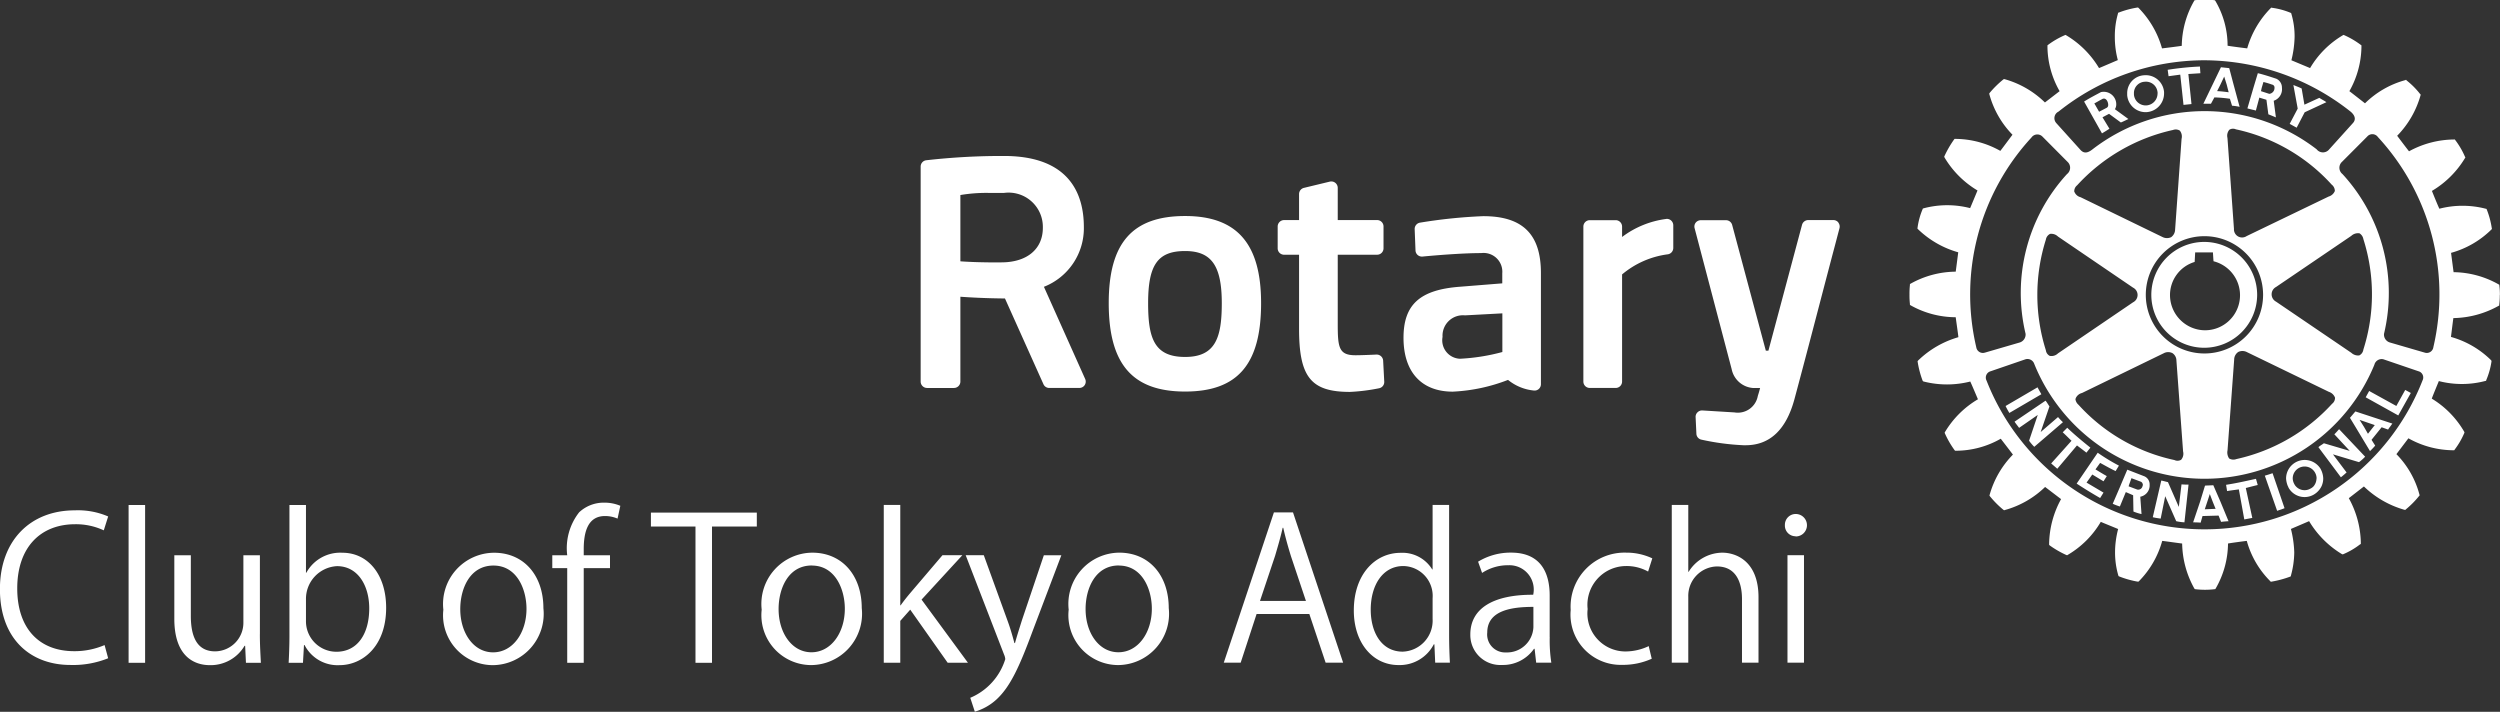 <svg id="h_logo_white.svg" xmlns="http://www.w3.org/2000/svg" width="144" height="41" viewBox="0 0 144 41">
  <rect x="0" y="0" width="144" height="41" fill="#333333" stroke="none"/>
  <defs>
    <style>
      .cls-1 {
        fill: #fff;
        fill-rule: evenodd;
      }
    </style>
  </defs>
  <path id="シェイプ_1" data-name="シェイプ 1" class="cls-1" d="M547.636,504.655L546.5,506l-0.353-.306,1.172-1.306c-0.184-.172-0.326-0.325-0.507-0.487l0.261-.262c0.447,0.424.84,0.749,1.333,1.145l-0.228.289c-0.177-.141-0.362-0.276-0.544-0.416m-2.273-3.347-1.84,1.076a4.5,4.5,0,0,0,.218.4l1.843-1.078c-0.089-.16-0.14-0.248-0.221-0.4m1.181,1.715-1,.863,0.507-1.477c-0.09-.127-0.131-0.214-0.225-0.331l-1.786,1.21c0.077,0.123.177,0.233,0.261,0.357l1.075-.745-0.5,1.486a2.842,2.842,0,0,0,.3.351l1.652-1.419a3.163,3.163,0,0,1-.283-0.295m2.425,2.64c0.289,0.157.573,0.322,0.892,0.471l0.19-.314a10.911,10.911,0,0,1-1.222-.743l-1.213,1.779c0.459,0.3.881,0.559,1.353,0.83l0.195-.312-0.978-.577,0.331-.465,0.647,0.391,0.189-.3c-0.208-.114-0.426-0.249-0.652-0.387Zm6-6.632a3.048,3.048,0,1,1,3.044-3.046,3.054,3.054,0,0,1-3.044,3.046M555,498.024a2.018,2.018,0,0,0,.5-3.975c-0.011-.09-0.035-0.512-0.035-0.512h-1.023s-0.023.459-.03,0.551A1.992,1.992,0,0,0,552.992,496,2.031,2.031,0,0,0,555,498.024m-4.474-13.54v-0.1a1.031,1.031,0,0,1,.965-1.048,1.057,1.057,0,0,1,1.159.963v0.085a1.079,1.079,0,0,1-.98,1.073,1.063,1.063,0,0,1-1.144-.974m0.389-.034a0.681,0.681,0,0,0,.73.622,0.688,0.688,0,0,0,.63-0.687,0.1,0.1,0,0,0,0-.062,0.668,0.668,0,0,0-.74-0.613,0.65,0.65,0,0,0-.62.675v0.065Zm4.437,0.525c-0.179,0-.263,0-0.438,0l0.531-1.1,0.481-1,0.478,0.05,0.251,0.95,0.347,1.28a3.15,3.15,0,0,0-.436-0.065l-0.124-.4a7.289,7.289,0,0,0-.893-0.078Zm0.354-.725c0.232,0.009.448,0.037,0.665,0.066l-0.114-.446-0.143-.459-0.216.459Zm-2.123-.95,0.187,1.743,0.46-.048-0.18-1.731,0.692-.045-0.026-.386a16.564,16.564,0,0,0-1.858.189l0.051,0.369Zm0.072,23.6-0.155,1.3-0.625-1.428c-0.147-.031-0.239-0.067-0.386-0.09L552,508.791c0.151,0.04.3,0.056,0.455,0.082l0.261-1.292,0.634,1.44a2.839,2.839,0,0,0,.474.065l0.236-2.175a3.436,3.436,0,0,1-.4-0.011m12.369-4.516-1.565-.864-0.2.364,1.876,1.045,0.724-1.294-0.323-.175Zm-2.359.314,2.13,0.7c-0.05.064-.09,0.125-0.135,0.187a0.973,0.973,0,0,0-.11.159l-0.373-.134-0.582.724,0.212,0.334a4.19,4.19,0,0,1-.3.314l-0.842-1.4-0.312-.515Zm0.242,0.487,0.252,0.4,0.23,0.4,0.314-.4,0.079-.1Zm-2.237,2.843a1.19,1.19,0,0,1,.143.533,1.073,1.073,0,0,1-.093.437,1.135,1.135,0,0,1-.453.492,1.061,1.061,0,0,1-1.449-.394,0.6,0.6,0,0,0-.045-0.1,1.354,1.354,0,0,1-.1-0.437,1.073,1.073,0,0,1,2-.533m-0.241.533a0.7,0.7,0,0,0-.1-0.352,0.686,0.686,0,0,0-1.276.352,0.731,0.731,0,0,0,.1.339,0.518,0.518,0,0,0,.073.106,0.676,0.676,0,0,0,.848.14,0.623,0.623,0,0,0,.187-0.14,0.729,0.729,0,0,0,.162-0.445m1.028-2.543,0.885,0.955-1.488-.439c-0.123.093-.206,0.127-0.316,0.225l1.295,1.735c0.111-.084.225-0.188,0.328-0.278l-0.785-1.044,1.5,0.45a2.452,2.452,0,0,0,.354-0.315l-1.5-1.584c-0.08.086-.173,0.2-0.275,0.295M571.988,496a4.066,4.066,0,0,1-.032.554l0,0.044-0.047.024a5.5,5.5,0,0,1-2.594.7c-0.022.117-.123,0.964-0.14,1.085a5.317,5.317,0,0,1,2.309,1.339l0.026,0.037v0.039a4.371,4.371,0,0,1-.3,1.068l-0.013.047-0.042.006a5.3,5.3,0,0,1-2.678.007c-0.043.11-.373,0.9-0.406,1.011a5.393,5.393,0,0,1,1.864,1.9l0.019,0.038-0.011.044a4.518,4.518,0,0,1-.555.956l-0.023.036H569.31a5.337,5.337,0,0,1-2.586-.689l-0.691.913a5.209,5.209,0,0,1,1.326,2.325l0.014,0.045-0.025.03a5.259,5.259,0,0,1-.778.787l-0.03.027-0.062-.014a5.532,5.532,0,0,1-2.316-1.338c-0.1.075-.772,0.6-0.871,0.674a5.486,5.486,0,0,1,.692,2.525v0.114l-0.05.026a4.283,4.283,0,0,1-.958.56l-0.028.013-0.051-.015a5.556,5.556,0,0,1-1.892-1.9c-0.114.052-.935,0.4-1.047,0.45a6.2,6.2,0,0,1,.192,1.352,5.163,5.163,0,0,1-.192,1.333l-0.006.041-0.044.023a5.958,5.958,0,0,1-1.062.285l-0.048.008-0.029-.034a5.246,5.246,0,0,1-1.353-2.32c-0.109.009-.962,0.124-1.081,0.151a5.281,5.281,0,0,1-.709,2.588l-0.024.037-0.049.007a4.628,4.628,0,0,1-1.091,0l-0.04-.007-0.029-.037a5.486,5.486,0,0,1-.7-2.588c-0.127-.012-1.024-0.142-1.148-0.151a5.348,5.348,0,0,1-1.334,2.315l-0.033.031-0.05,0a5.4,5.4,0,0,1-1.063-.3l-0.036-.019-0.013-.037a4.7,4.7,0,0,1-.188-1.335,5.347,5.347,0,0,1,.178-1.339c-0.114-.05-0.889-0.362-1-0.413a5.332,5.332,0,0,1-1.9,1.9l-0.039.024-0.045-.014a5.555,5.555,0,0,1-.96-0.555l-0.031-.032V510.3a5.5,5.5,0,0,1,.688-2.551c-0.1-.074-0.82-0.625-0.92-0.7a5.376,5.376,0,0,1-2.321,1.33l-0.042.013-0.045-.031a5.461,5.461,0,0,1-.772-0.778l-0.026-.043,0.013-.044a5.377,5.377,0,0,1,1.339-2.311c-0.073-.1-0.621-0.81-0.7-0.915a5.231,5.231,0,0,1-2.586.693h-0.044l-0.029-.031a5.292,5.292,0,0,1-.556-0.962l-0.019-.045,0.019-.037a5.418,5.418,0,0,1,1.9-1.89c-0.051-.12-0.385-0.911-0.442-1.022a5.445,5.445,0,0,1-2.682,0l-0.039-.015-0.024-.037a5.5,5.5,0,0,1-.282-1.064l-0.009-.049,0.028-.041a5.518,5.518,0,0,1,2.324-1.348c-0.008-.125-0.14-1.023-0.154-1.149a5.338,5.338,0,0,1-2.6-.688l-0.037-.022,0-.051a4.5,4.5,0,0,1-.026-0.55,4.677,4.677,0,0,1,.026-0.55l0-.051,0.037-.02a5.4,5.4,0,0,1,2.6-.693c0.019-.123.13-1,0.146-1.115a5.461,5.461,0,0,1-2.328-1.341l-0.024-.03,0.008-.048a4.171,4.171,0,0,1,.291-1.064l0.013-.038,0.045-.013a5.269,5.269,0,0,1,2.679-.011c0.05-.111.376-0.9,0.426-1.016a5.458,5.458,0,0,1-1.9-1.9l-0.019-.045,0.019-.045a5.912,5.912,0,0,1,.548-0.945l0.03-.037h0.05a5.329,5.329,0,0,1,2.586.691c0.075-.091.625-0.833,0.7-0.93a5.341,5.341,0,0,1-1.33-2.325l-0.01-.037,0.017-.038a5.734,5.734,0,0,1,.792-0.782l0.039-.025,0.038,0.006a5.387,5.387,0,0,1,2.323,1.342l0.846-.651a5.269,5.269,0,0,1-.7-2.521v-0.12l0.041-.031a4.817,4.817,0,0,1,.955-0.551l0.032-.019,0.05,0.023a5.453,5.453,0,0,1,1.892,1.889c0.115-.042.967-0.413,1.083-0.459a5.116,5.116,0,0,1-.173-1.344,4.688,4.688,0,0,1,.179-1.33l0.006-.052,0.044-.013a5.3,5.3,0,0,1,1.054-.286l0.052-.006,0.037,0.03a5.392,5.392,0,0,1,1.346,2.326c0.125-.014,1.017-0.124,1.138-0.148a5.333,5.333,0,0,1,.709-2.58l0.019-.037,0.045-.013a5.484,5.484,0,0,1,1.1,0l0.041,0.013,0.025,0.037a5.078,5.078,0,0,1,.7,2.574c0.135,0.03,1.009.14,1.13,0.154a5.415,5.415,0,0,1,1.354-2.318l0.028-.032,0.04,0.011a4.2,4.2,0,0,1,1.073.288l0.035,0.015,0.015,0.05a4.537,4.537,0,0,1,.185,1.317,6.041,6.041,0,0,1-.185,1.353l1.077,0.45a5.356,5.356,0,0,1,1.886-1.889l0.04-.023,0.045,0.019a4.82,4.82,0,0,1,.95.558l0.037,0.024v0.114a5.318,5.318,0,0,1-.695,2.527c0.1,0.073.8,0.622,0.9,0.7a5.29,5.29,0,0,1,2.327-1.337l0.037-.02,0.035,0.041a4.528,4.528,0,0,1,.777.782l0.034,0.037-0.013.042a5.408,5.408,0,0,1-1.344,2.324c0.073,0.1.6,0.795,0.683,0.895a5.469,5.469,0,0,1,2.6-.68h0.039l0.026,0.036a4.573,4.573,0,0,1,.554.948l0.028,0.051-0.028.043a5.483,5.483,0,0,1-1.9,1.884c0.048,0.123.368,0.913,0.43,1.025a5.335,5.335,0,0,1,2.666,0l0.047,0.01,0.02,0.046a4.939,4.939,0,0,1,.286,1.072l0.008,0.039-0.034.035a5.325,5.325,0,0,1-2.321,1.341c0.017,0.126.127,0.987,0.147,1.112a5.389,5.389,0,0,1,2.587.7l0.047,0.028,0,0.042a4.022,4.022,0,0,1,.032.555m-25.555-9.916,1.4,1.552c0.194,0.212.409,0.185,0.691-.037a10.57,10.57,0,0,1,12.91,0,0.459,0.459,0,0,0,.691.037l1.4-1.552c0.159-.176.159-0.411-0.145-0.663a13.627,13.627,0,0,0-8.415-2.951,13.491,13.491,0,0,0-8.4,2.957,0.419,0.419,0,0,0-.131.657m0.1,6.539a0.551,0.551,0,0,0-.453-0.154,0.446,0.446,0,0,0-.245.332,10.577,10.577,0,0,0,0,6.372,0.418,0.418,0,0,0,.225.324,0.538,0.538,0,0,0,.473-0.145l4.325-2.942a0.472,0.472,0,0,0,0-.843Zm0.946-2.576a0.516,0.516,0,0,0,.357.311l4.712,2.29a0.566,0.566,0,0,0,.5.013,0.55,0.55,0,0,0,.231-0.436L553.658,487a0.544,0.544,0,0,0-.1-0.476,0.445,0.445,0,0,0-.391-0.038,10.578,10.578,0,0,0-5.527,3.19,0.437,0.437,0,0,0-.162.372m0.067,11.947a0.514,0.514,0,0,0,.176.319,10.4,10.4,0,0,0,5.525,3.184,0.416,0.416,0,0,0,.385-0.013,0.529,0.529,0,0,0,.115-0.48c0-.006-0.384-5.236-0.384-5.236a0.514,0.514,0,0,0-.231-0.429,0.54,0.54,0,0,0-.5.007l-4.707,2.289a0.533,0.533,0,0,0-.367.314c0,0.012-.007.03-0.007,0.045m7.426-2.635a3.378,3.378,0,1,0-3.378-3.374,3.377,3.377,0,0,0,3.378,3.374m1.429,6.051a0.476,0.476,0,0,0,.411.031,10.516,10.516,0,0,0,5.512-3.184,0.429,0.429,0,0,0,.17-0.351,0.563,0.563,0,0,0-.352-0.336l-4.722-2.289a0.559,0.559,0,0,0-.5-0.009,0.536,0.536,0,0,0-.236.443l-0.382,5.22a0.608,0.608,0,0,0,.095.475m7.038-6.088a0.579,0.579,0,0,0,.45.151,0.436,0.436,0,0,0,.241-0.339,10.472,10.472,0,0,0,0-6.363,0.494,0.494,0,0,0-.221-0.332,0.569,0.569,0,0,0-.477.147L559.1,495.53a0.478,0.478,0,0,0,0,.845Zm-0.954-9.36a0.458,0.458,0,0,0-.176-0.325,10.417,10.417,0,0,0-5.523-3.189,0.4,0.4,0,0,0-.374.024,0.528,0.528,0,0,0-.11.473l0.374,5.236a0.469,0.469,0,0,0,.733.415l4.719-2.275a0.551,0.551,0,0,0,.357-0.315,0.106,0.106,0,0,0,0-.044m-20.149,9.347,2.008-.585a0.48,0.48,0,0,0,.329-0.5,10.133,10.133,0,0,1,2.387-9.2,0.46,0.46,0,0,0,.033-0.7l-1.459-1.468a0.413,0.413,0,0,0-.623.065A13.331,13.331,0,0,0,541.833,499a0.384,0.384,0,0,0,.5.31m24.967,1.073-2.013-.687a0.433,0.433,0,0,0-.524.316,10.574,10.574,0,0,1-19.593-.06,0.412,0.412,0,0,0-.506-0.256l-2,.687a0.379,0.379,0,0,0-.235.548,13.482,13.482,0,0,0,25.11-.021,0.372,0.372,0,0,0-.237-0.527M564.971,486.9a0.39,0.39,0,0,0-.619-0.035l-1.456,1.46a0.461,0.461,0,0,0,.03.7,10.127,10.127,0,0,1,2.394,9.2,0.472,0.472,0,0,0,.331.5l2.011,0.585a0.382,0.382,0,0,0,.5-0.315,13.363,13.363,0,0,0-3.188-12.094m-4.687-.545,0.463-.889,1.25-.581c-0.132-.095-0.274-0.161-0.407-0.25l-0.859.394-0.159-.934c-0.182-.086-0.288-0.123-0.476-0.2l0.249,1.36-0.462.878Zm-2.343,20.224c-0.623.137-1.1,0.248-1.722,0.345l0.058,0.36c0.229-.037.438-0.065,0.678-0.095l0.313,1.729,0.461-.087-0.374-1.722c0.236-.062.453-0.118,0.687-0.174Zm-6.125.3V507a0.661,0.661,0,0,1-.539.611l0.071,1a2.732,2.732,0,0,1-.465-0.147l-0.017-.938-0.422-.182-0.342.83a3.343,3.343,0,0,1-.412-0.157l0.434-1.006,0.052-.127,0.353-.831,0.959,0.372a0.505,0.505,0,0,1,.328.459m-0.4,0a0.183,0.183,0,0,0-.111-0.14l-0.536-.2-0.122.336-0.042.127,0,0.005,0.488,0.184a0.25,0.25,0,0,0,.311-0.189,0.184,0.184,0,0,0,.016-0.127m6.515-21.512c-0.172-.049-0.3-0.069-0.488-0.125l0.347-1.184,0.254-.844c0.368,0.09.718,0.206,1.066,0.321a0.56,0.56,0,0,1,.323.523,0.7,0.7,0,0,1-.474.745l0.126,0.958c-0.152-.065-0.265-0.111-0.435-0.178l-0.111-.837-0.408-.124Zm0.294-1.117,0.479,0.155a0.339,0.339,0,0,0,.3-0.347,0.171,0.171,0,0,0-.145-0.188,4.734,4.734,0,0,0-.492-0.148l-0.1.336ZM555.9,507.9l0.464,1.123c-0.152.007-.294,0.02-0.43,0.037l-0.143-.362-0.926.026-0.108.381c-0.147-.013-0.285-0.017-0.433-0.017l0.4-1.188L555,507l0.016-.03,0.472-.02,0.024,0.058Zm-0.281.409-0.166-.409-0.168-.444-0.145.444-0.145.435Zm2.835-1.91,0.709,2.025c0.139-.049.285-0.092,0.427-0.152l-0.69-2.015c-0.188.064-.274,0.092-0.446,0.142m-10.292-21.34-0.118-.209c0.312-.2.648-0.37,0.97-0.544a0.721,0.721,0,0,1,.881.753,0.5,0.5,0,0,1-.077.23l0.778,0.567c-0.147.067-.258,0.127-0.434,0.2l-0.681-.5-0.377.2,0.4,0.659c-0.155.1-.249,0.161-0.43,0.267Zm0.47-.1,0.06,0.1,0.216,0.377,0.45-.234a0.175,0.175,0,0,0,.074-0.143c0.009-.2-0.14-0.475-0.351-0.348-0.166.087-.267,0.148-0.449,0.249" transform="translate(-428 -479)"/>
  <path id="シェイプ_2" data-name="シェイプ 2" class="cls-1" d="M434.23,516.915a5.384,5.384,0,0,1-2.177.387c-2.246,0-4.057-1.443-4.057-4.374,0-2.794,1.754-4.532,4.309-4.532a4.389,4.389,0,0,1,1.925.352l-0.252.8a3.806,3.806,0,0,0-1.65-.352c-1.983,0-3.335,1.317-3.335,3.7,0,2.272,1.237,3.612,3.277,3.612a4.374,4.374,0,0,0,1.754-.352Zm2.128,0.262h-0.951v-9.088h0.951v9.088Zm6.61-1.648c0,0.637.035,1.171,0.058,1.648h-0.86l-0.046-.977h-0.034a2.268,2.268,0,0,1-1.994,1.113c-0.94,0-2.051-.534-2.051-2.669v-3.659h0.951v3.488c0,1.2.355,2.045,1.4,2.045a1.646,1.646,0,0,0,1.627-1.682v-3.851h0.951v4.544Zm2.679-3.543a2.222,2.222,0,0,1,2.073-1.148c1.479,0,2.522,1.261,2.522,3.169,0,2.249-1.387,3.306-2.682,3.306a2.138,2.138,0,0,1-2.017-1.159h-0.034l-0.058,1.023h-0.825c0.023-.409.046-1.034,0.046-1.534v-7.554h0.952v3.9h0.023Zm-0.023,2.772a1.754,1.754,0,0,0,1.753,1.783c1.215,0,1.891-1.034,1.891-2.5,0-1.294-.642-2.431-1.857-2.431a1.885,1.885,0,0,0-1.787,1.92v1.228Zm13.676-.727a2.956,2.956,0,0,1-2.921,3.282,2.873,2.873,0,0,1-2.842-3.192,2.955,2.955,0,0,1,2.921-3.283C458.166,510.838,459.3,512.133,459.3,514.031Zm-2.876-2.455c-1.352,0-1.913,1.318-1.913,2.511,0,1.374.767,2.488,1.891,2.488s1.924-1.114,1.924-2.51C458.326,512.962,457.788,511.576,456.424,511.576Zm4.248-.591a3.348,3.348,0,0,1,.687-2.476,2.067,2.067,0,0,1,1.444-.556,2.333,2.333,0,0,1,.928.181l-0.16.738a1.814,1.814,0,0,0-.722-0.148c-0.986,0-1.226.91-1.226,1.909v0.352h1.513v0.739h-1.513v5.453h-0.951v-5.453h-0.86v-0.739h0.86Zm10.917-1.658h-2.578v7.85H468.06v-7.85h-2.567v-0.8h6.1v0.8Zm6.048,4.7a2.957,2.957,0,0,1-2.922,3.282,2.873,2.873,0,0,1-2.842-3.192,2.955,2.955,0,0,1,2.922-3.283C476.5,510.838,477.637,512.133,477.637,514.031Zm-2.877-2.455c-1.352,0-1.913,1.318-1.913,2.511,0,1.374.768,2.488,1.891,2.488s1.924-1.114,1.924-2.51C476.662,512.962,476.124,511.576,474.76,511.576Zm8.992,5.6h-1.168l-2.155-3.056-0.573.647v2.409h-0.951v-9.088h0.951v5.782h0.023c0.149-.216.367-0.489,0.539-0.693l1.868-2.193h1.146l-2.35,2.557Zm5.383-6.192-1.662,4.386c-0.744,2.01-1.271,3.169-2.051,3.9a3.157,3.157,0,0,1-1.272.727l-0.263-.8a3.546,3.546,0,0,0,2.017-2.226,0.815,0.815,0,0,0-.069-0.262l-2.212-5.726h1.043l1.364,3.761c0.16,0.431.3,0.92,0.4,1.3h0.034c0.1-.375.252-0.841,0.4-1.317l1.261-3.739h1.008Zm6.185,3.046a2.956,2.956,0,0,1-2.922,3.282,2.874,2.874,0,0,1-2.842-3.192,2.955,2.955,0,0,1,2.922-3.283C494.186,510.838,495.32,512.133,495.32,514.031Zm-2.876-2.455c-1.352,0-1.914,1.318-1.914,2.511,0,1.374.768,2.488,1.891,2.488s1.925-1.114,1.925-2.51C494.346,512.962,493.808,511.576,492.444,511.576Zm12.921,5.6h-1.009l-0.939-2.806H500.38l-0.917,2.806h-0.974l2.888-8.657h1.1Zm-2.143-3.556-0.86-2.568c-0.183-.59-0.332-1.135-0.447-1.646h-0.034c-0.114.522-.275,1.067-0.435,1.612l-0.871,2.6h2.647Zm8.247,2.022c0,0.5.022,1.114,0.045,1.534h-0.847l-0.046-1.057h-0.035a2.211,2.211,0,0,1-2.04,1.193c-1.443,0-2.566-1.238-2.566-3.146,0-2.091,1.237-3.318,2.692-3.318a2.01,2.01,0,0,1,1.823.955h0.023v-3.715h0.951v7.554Zm-0.951-2.181a1.72,1.72,0,0,0-1.685-1.852c-1.18,0-1.879,1.091-1.879,2.511,0,1.306.618,2.42,1.844,2.42a1.788,1.788,0,0,0,1.72-1.886v-1.193Zm6.746,2.238a8.51,8.51,0,0,0,.092,1.477h-0.872l-0.091-.8h-0.035a2.175,2.175,0,0,1-1.844.931,1.724,1.724,0,0,1-1.823-1.76c0-1.488,1.307-2.295,3.621-2.284a1.4,1.4,0,0,0-1.42-1.7,2.713,2.713,0,0,0-1.524.443l-0.23-.648a3.586,3.586,0,0,1,1.9-.522c1.765,0,2.223,1.238,2.223,2.466v2.4Zm-0.94-1.738c-1.18,0-2.658.171-2.658,1.477a1.034,1.034,0,0,0,1.077,1.147,1.521,1.521,0,0,0,1.581-1.454v-1.17Zm6.816,2.987a4.028,4.028,0,0,1-1.7.353,2.894,2.894,0,0,1-2.968-3.159,3.109,3.109,0,0,1,3.2-3.305,3.484,3.484,0,0,1,1.5.329l-0.241.761a2.547,2.547,0,0,0-1.283-.318,2.233,2.233,0,0,0-2.2,2.477,2.192,2.192,0,0,0,2.166,2.443,3.152,3.152,0,0,0,1.352-.308Zm6.15,0.228h-0.951v-3.658c0-1.012-.367-1.886-1.444-1.886a1.693,1.693,0,0,0-1.65,1.739v3.805h-0.951v-9.088h0.951v3.851h0.023a2.3,2.3,0,0,1,1.936-1.1c0.768,0,2.086.466,2.086,2.568v3.771Zm2.139-7.282a0.615,0.615,0,0,1-.619-0.648,0.621,0.621,0,0,1,.63-0.635A0.642,0.642,0,0,1,531.429,509.9Zm0.481,7.282h-0.951v-6.192h0.951v6.192Zm-24.241-17.4,0.064,1.214a0.366,0.366,0,0,1-.3.379,11.052,11.052,0,0,1-1.676.21c-2.246,0-2.931-.852-2.931-3.64v-4.261h-0.86a0.37,0.37,0,0,1-.372-0.368v-1.26a0.37,0.37,0,0,1,.372-0.368h0.86v-1.5a0.368,0.368,0,0,1,.282-0.356l1.487-.359a0.371,0.371,0,0,1,.459.355v1.859h2.267a0.369,0.369,0,0,1,.37.368v1.26a0.369,0.369,0,0,1-.37.368h-2.267v3.951c0,1.367.048,1.839,1.014,1.839,0.36,0,.915-0.025,1.214-0.039a0.373,0.373,0,0,1,.387.347m-7.03-3.31c0,3.523-1.349,5.093-4.376,5.093s-4.4-1.57-4.4-5.093c0-3.468,1.359-5.017,4.4-5.017,2.985,0,4.376,1.595,4.376,5.017m-2.264,0c0-2.161-.6-3-2.112-3-1.571,0-2.131.785-2.131,3,0,2.01.342,3.1,2.131,3.1,1.764,0,2.112-1.137,2.112-3.1m35.517-4.642a0.364,0.364,0,0,0-.292-0.142h-1.444a0.372,0.372,0,0,0-.359.274L529.86,499.2h-0.148l-1.939-7.242a0.369,0.369,0,0,0-.358-0.274h-1.443a0.379,0.379,0,0,0-.3.142,0.364,0.364,0,0,0-.063.317l2.135,8.121a1.358,1.358,0,0,0,1.225,1.084h0.413c-0.036.138-.074,0.282-0.116,0.405l-0.018.063a1.17,1.17,0,0,1-1.343.939l-1.847-.113a0.363,0.363,0,0,0-.279.106,0.354,0.354,0,0,0-.112.278l0.045,0.958a0.362,0.362,0,0,0,.281.338,14.092,14.092,0,0,0,2.435.324l0.119,0c1.393,0,2.337-.893,2.813-2.653,0.554-2.058,1.245-4.708,1.75-6.642,0.229-.871.426-1.621,0.568-2.155l0.277-1.053a0.368,0.368,0,0,0-.066-0.319m-43.382,9.007a0.366,0.366,0,0,1-.342.515h-1.727a0.361,0.361,0,0,1-.336-0.218l-2.216-4.936c-1.1-.008-2.055-0.063-2.568-0.1v4.89a0.369,0.369,0,0,1-.372.365h-1.544a0.369,0.369,0,0,1-.372-0.365V488.594a0.366,0.366,0,0,1,.329-0.364,38.894,38.894,0,0,1,4.158-.246c0.205,0,.313,0,0.313,0,3.8,0,4.6,2.225,4.6,4.093a3.624,3.624,0,0,1-2.3,3.443Zm-4.687-10.718h-0.812a8.965,8.965,0,0,0-1.69.121v3.818c0.433,0.031,1.27.073,2.4,0.06,1.452-.014,2.35-0.776,2.35-1.99a1.974,1.974,0,0,0-2.244-2.009m30.933,4.61v6.407a0.365,0.365,0,0,1-.42.363,2.775,2.775,0,0,1-1.475-.611,10.043,10.043,0,0,1-3.183.677c-1.8,0-2.837-1.129-2.837-3.1,0-1.92.948-2.774,3.267-2.944l2.422-.194V494.74a1.081,1.081,0,0,0-1.212-1.162c-1.06,0-2.574.122-3.381,0.2a0.374,0.374,0,0,1-.282-0.091,0.367,0.367,0,0,1-.123-0.258l-0.048-1.226a0.368,0.368,0,0,1,.311-0.379,29.51,29.51,0,0,1,3.641-.373c2.267,0,3.32,1.041,3.32,3.274m-4.376,2.44a1.174,1.174,0,0,0-1.29,1.24,1.064,1.064,0,0,0,1,1.259,11.468,11.468,0,0,0,2.445-.388v-2.227Zm11.606-5.555a5.353,5.353,0,0,0-2.555,1.04v-0.6a0.37,0.37,0,0,0-.371-0.368h-1.488a0.37,0.37,0,0,0-.371.368v8.931a0.368,0.368,0,0,0,.371.365h1.488a0.368,0.368,0,0,0,.371-0.365v-6.174a5.108,5.108,0,0,1,2.612-1.156,0.37,0.37,0,0,0,.337-0.367v-1.308a0.371,0.371,0,0,0-.394-0.368" transform="translate(-428 -479)"/>
</svg>
